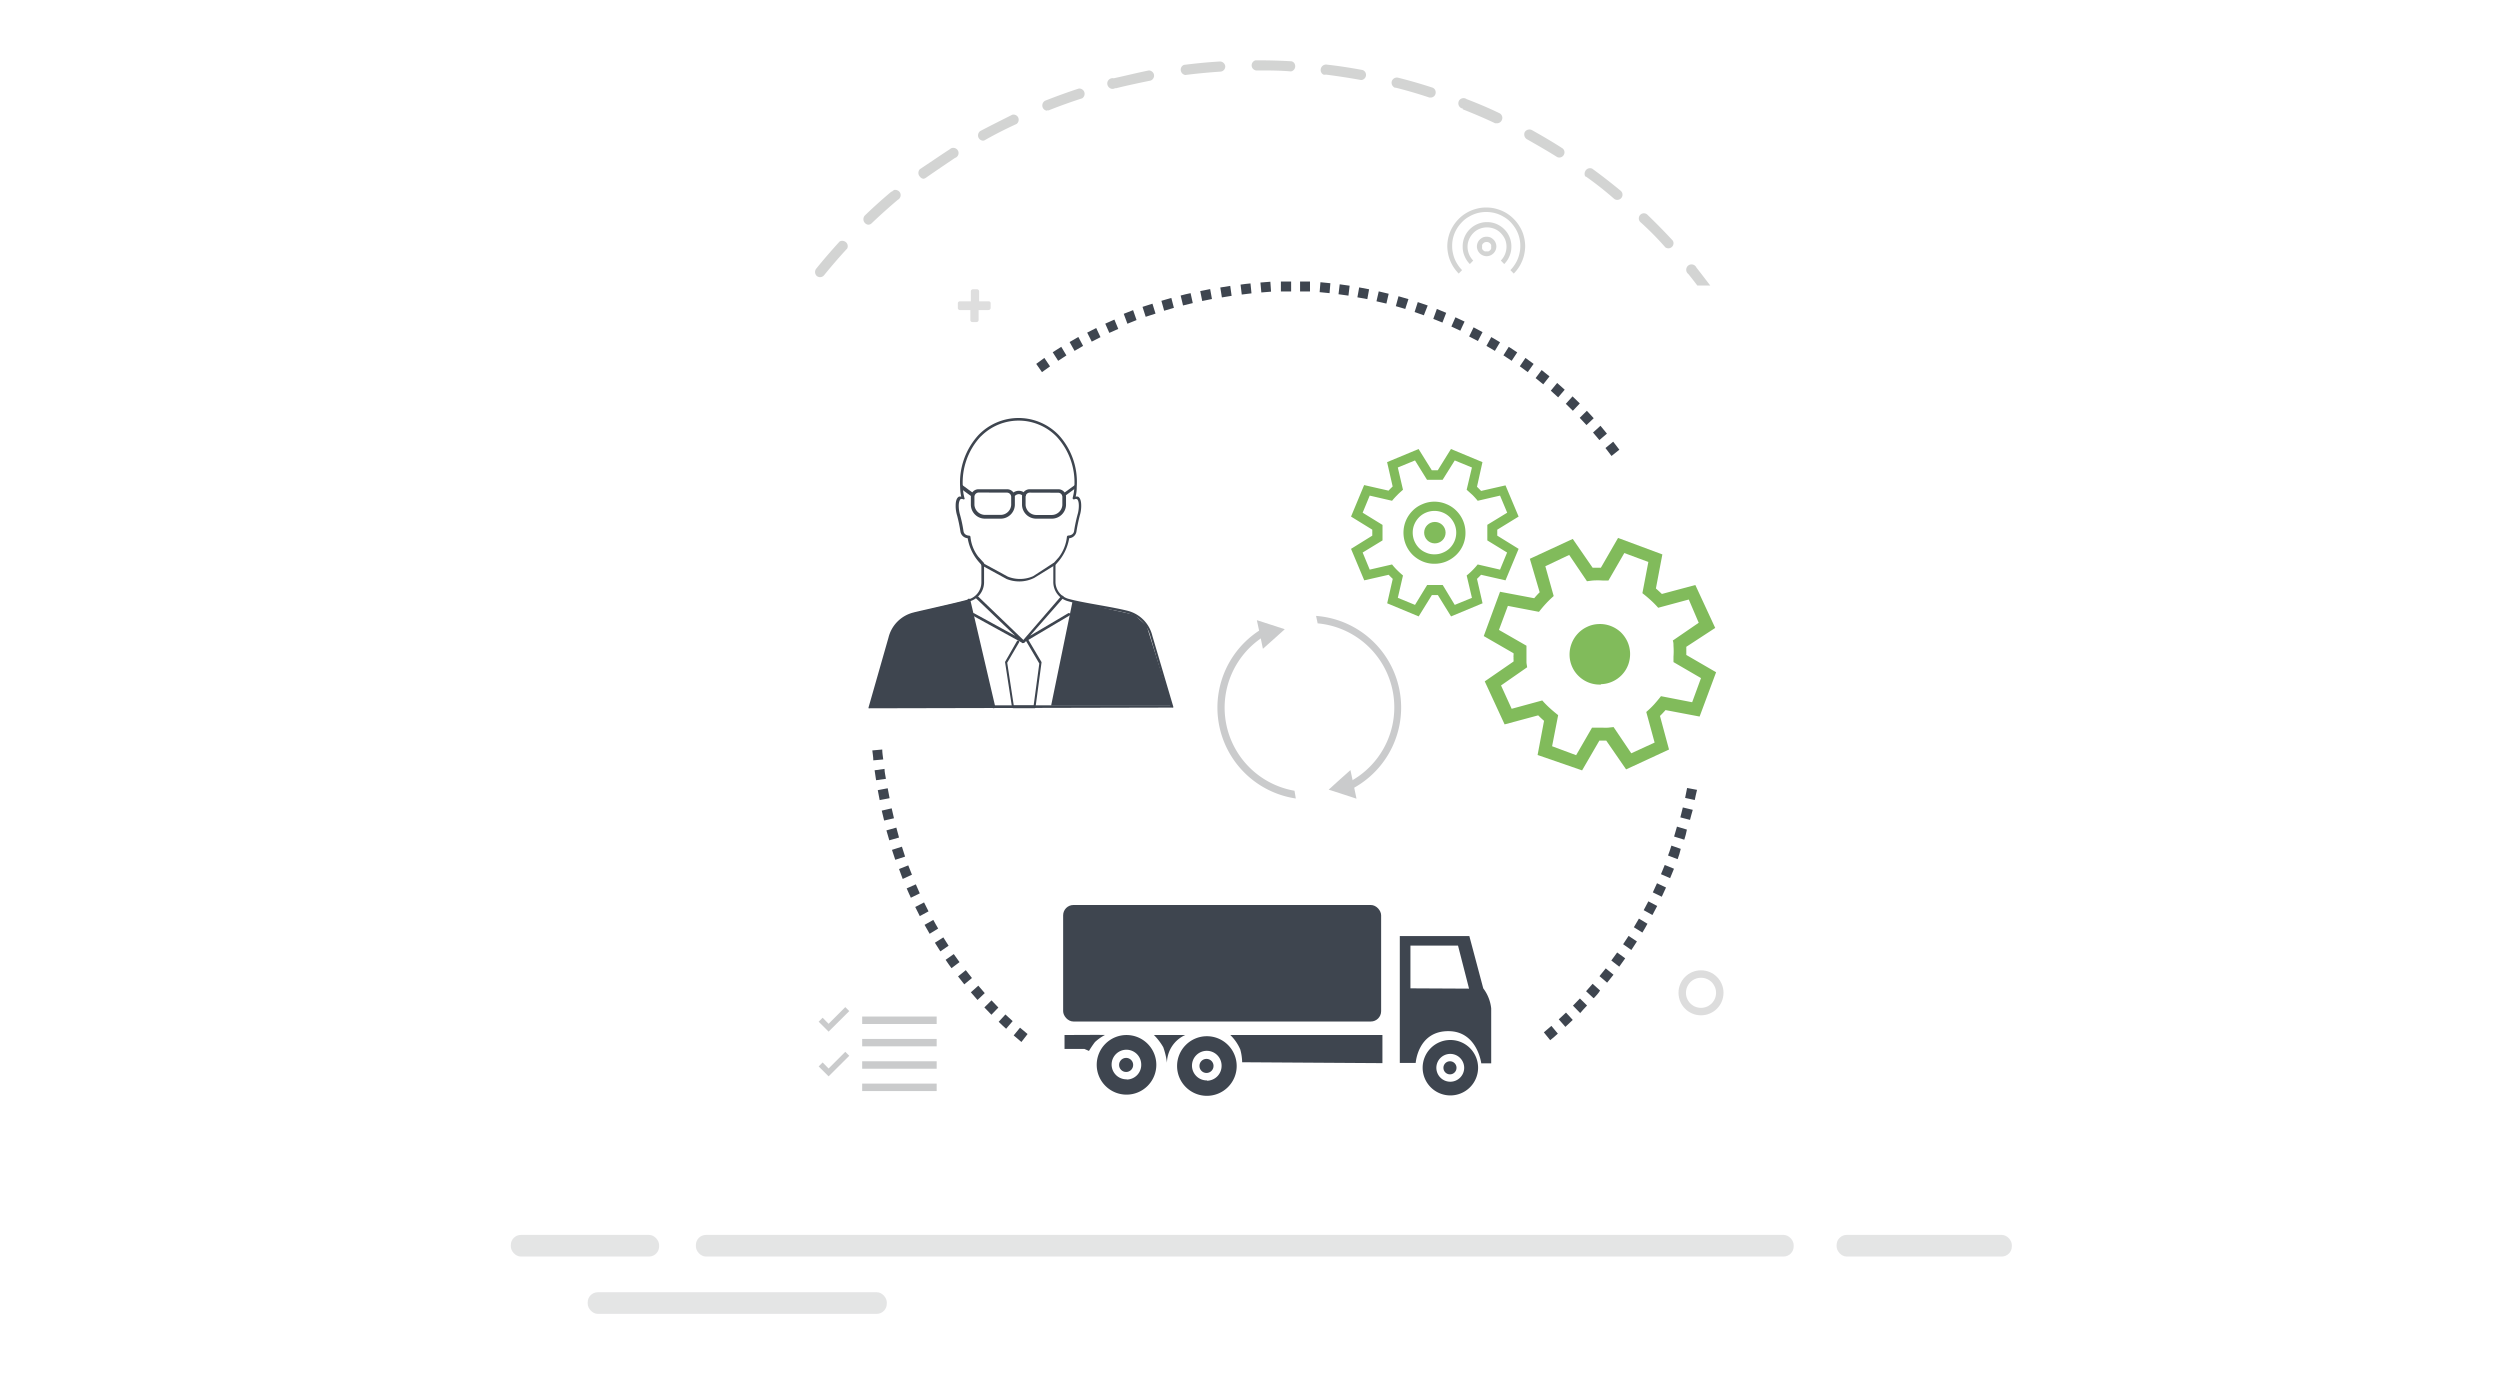 <svg xmlns="http://www.w3.org/2000/svg" viewBox="0 0 251.66 140"><defs><style>.cls-1{fill:#3e454f;}.cls-2{fill:#81bb5b;}.cls-3{fill:#cacbcc;}.cls-4{opacity:0.5;}.cls-5{fill:#d3d4d3;}.cls-6,.cls-9{fill:none;}.cls-7{opacity:0.15;}.cls-8{fill:#211f1f;}.cls-9{stroke:#211f1f;stroke-miterlimit:10;stroke-width:0.75px;opacity:0.15;}</style></defs><g id="Layer_2" data-name="Layer 2"><g id="Layer_1-2" data-name="Layer 1"><path class="cls-1" d="M149.31,99.49l-1.4-5.26h-7V107h1.6s.21-3.21,3.29-3.2c2.91,0,3.31,3.24,3.31,3.24h1v-5.53A4.07,4.07,0,0,0,149.31,99.49Zm-7.33,0V95.19h4.79l1.11,4.33Z"></path><circle class="cls-1" cx="145.96" cy="107.49" r="0.66"></circle><path class="cls-1" d="M146,104.69a2.79,2.79,0,1,0,2.79,2.79A2.79,2.79,0,0,0,146,104.69Zm0,4.2a1.4,1.4,0,1,1,1.39-1.4,1.4,1.4,0,0,1-1.39,1.4Z"></path><circle class="cls-1" cx="121.45" cy="107.3" r="0.71"></circle><path class="cls-1" d="M121.49,104.31a3,3,0,1,0,3,3,3,3,0,0,0-3-3Zm0,4.45a1.49,1.49,0,1,1,1.48-1.48h0a1.49,1.49,0,0,1-1.46,1.51h0Z"></path><circle class="cls-1" cx="113.36" cy="107.2" r="0.71"></circle><path class="cls-1" d="M113.4,104.19a3,3,0,1,0,3,3h0A3,3,0,0,0,113.4,104.19Zm0,4.46a1.49,1.49,0,1,1,1.48-1.5v0a1.47,1.47,0,0,1-1.43,1.52h0Z"></path><path class="cls-1" d="M107.16,104.19v1.4h2l.46.2a9.92,9.92,0,0,1,.6-.89,4.73,4.73,0,0,1,1-.71C111.42,104.16,107.16,104.19,107.16,104.19Z"></path><path class="cls-1" d="M116.16,104.19a5.9,5.9,0,0,1,.94,1.23,7.39,7.39,0,0,1,.37,1.56,3.11,3.11,0,0,1,1.84-2.79Z"></path><path class="cls-1" d="M123.85,104.19a4.56,4.56,0,0,1,1,1.45,5.09,5.09,0,0,1,.19,1.29l14.12.09v-2.83Z"></path><rect class="cls-1" x="107.02" y="91.1" width="32.01" height="11.73" rx="1.04"></rect><path class="cls-1" d="M97.53,60.4,100,71.16H87.55l2.25-7.7a3.76,3.76,0,0,1,2.72-1.86"></path><polyline class="cls-1" points="107.97 60.52 105.81 71.03 117.94 71.03 115.42 62.98 114.18 61.88"></polyline><path class="cls-1" d="M87.55,71.3a.16.16,0,0,1-.11,0,.17.17,0,0,1,0-.12l2-7a3.44,3.44,0,0,1,2.5-2.52c.72-.18,1.56-.36,2.36-.55,1.14-.26,2.33-.53,3.22-.78a1.79,1.79,0,0,0,1.27-1.7V56.86l-.2-.23a4.85,4.85,0,0,1-1.18-2.45.8.8,0,0,1-.73-.67,15.15,15.15,0,0,0-.33-1.6,3.3,3.3,0,0,1-.15-1c0-.47.1-.78.32-.91a.4.4,0,0,1,.24,0,5,5,0,0,1-.11-1,7.08,7.08,0,0,1,1.85-5.21,5.61,5.61,0,0,1,7.93-.14l.14.14A7,7,0,0,1,108.39,49a4.33,4.33,0,0,1-.11,1,.45.45,0,0,1,.25,0c.21.13.31.43.31.91a3.3,3.3,0,0,1-.15,1c-.13.53-.25,1.07-.33,1.6a.8.8,0,0,1-.73.67,4.85,4.85,0,0,1-1.18,2.45l-.2.23v1.71a1.78,1.78,0,0,0,1.27,1.7c.81.23,2,.44,3.12.64s2,.36,2.86.57A3.43,3.43,0,0,1,116,64l2.1,7.11a.17.17,0,0,1,0,.12.16.16,0,0,1-.11,0Zm10-17.38a.14.14,0,0,1,.14.11,3.87,3.87,0,0,0,.78,2l.59.65a.16.16,0,0,1,0,.09v1.77a2,2,0,0,1-1.47,2c-.9.26-2.09.53-3.23.79-.82.18-1.65.36-2.37.54a3.16,3.16,0,0,0-2.3,2.34L87.73,71l30.07,0-2-6.94a3.18,3.18,0,0,0-2.31-2.33c-.79-.2-1.83-.39-2.84-.56s-2.32-.41-3.14-.65a2,2,0,0,1-1.48-2V56.81a.12.12,0,0,1,0-.09l.55-.62a4.1,4.1,0,0,0,.82-2.07.15.15,0,0,1,.14-.12h0s.51,0,.58-.44a15.22,15.22,0,0,1,.34-1.63,3.21,3.21,0,0,0,.14-.92c0-.52-.14-.64-.18-.67a.29.29,0,0,0-.24,0,.14.14,0,0,1-.15,0,.13.13,0,0,1-.05-.14,4.83,4.83,0,0,0,.17-1.14,6.79,6.79,0,0,0-1.77-5,5.34,5.34,0,0,0-7.54-.14l-.15.14a6.8,6.8,0,0,0-1.77,5,4.82,4.82,0,0,0,.16,1.14.12.12,0,0,1,0,.14.14.14,0,0,1-.15,0,.29.29,0,0,0-.24,0s-.18.15-.18.67a3.28,3.28,0,0,0,.14.93,13.34,13.34,0,0,1,.34,1.62c.07.45.57.45.58.45Z"></path><path class="cls-1" d="M102.64,58.53a3.44,3.44,0,0,1-1.3-.24l-2.49-1.36a.13.13,0,0,1-.07-.17.14.14,0,0,1,.18-.07h0l2.48,1.35A3.28,3.28,0,0,0,104,58L106,56.7a.14.14,0,0,1,.19,0,.15.15,0,0,1,0,.19l-2.09,1.29h0A3.35,3.35,0,0,1,102.64,58.53Z"></path><path class="cls-1" d="M103,64.73a.14.14,0,0,1-.1,0,.13.13,0,0,1,0-.18L106.83,60a.14.14,0,0,1,.21.18h0L103.69,64l3.84-2.27a.13.13,0,0,1,.13.23l-4.57,2.71Z"></path><path class="cls-1" d="M103,64.73l-.06,0-5-2.75a.14.14,0,0,1-.07-.18.14.14,0,0,1,.18-.07h0L102.19,64l-3.91-3.74a.14.14,0,1,1,.2-.2l4.64,4.46a.14.14,0,0,1,0,.18A.17.17,0,0,1,103,64.73Z"></path><path class="cls-1" d="M104.18,71.29H102a.14.14,0,0,1-.13-.11l-.69-4.48a.11.11,0,0,1,0-.08l1.2-2.1a.14.14,0,0,1,.18,0,.14.14,0,0,1,0,.19l-1.17,2,.66,4.31h2l.57-4.23-1.36-2.31a.14.14,0,0,1,0-.19.13.13,0,0,1,.19,0l1.39,2.35a.19.19,0,0,1,0,.08l-.59,4.4A.14.14,0,0,1,104.18,71.29Z"></path><path class="cls-1" d="M100,71.29a.14.14,0,0,1-.13-.1L97.4,60.43a.14.14,0,0,1,.11-.16.13.13,0,0,1,.16.1l2.51,10.75a.15.15,0,0,1-.11.17Z"></path><path class="cls-1" d="M100.68,52.21H99.21a1.42,1.42,0,0,1-1.48-1.38V50a.77.77,0,0,1,.8-.75h2.83a.78.78,0,0,1,.8.75v.84A1.43,1.43,0,0,1,100.68,52.21Zm-2.15-2.63a.44.44,0,0,0-.44.41v.84a1.08,1.08,0,0,0,1.12,1h1.47a1.07,1.07,0,0,0,1.11-1V50a.43.43,0,0,0-.43-.41Z"></path><path class="cls-1" d="M105.83,52.21h-1.47a1.43,1.43,0,0,1-1.48-1.38V50a.77.77,0,0,1,.8-.75h2.83a.77.77,0,0,1,.8.75v.84A1.43,1.43,0,0,1,105.83,52.21Zm-2.15-2.62a.42.42,0,0,0-.44.4v.85a1.08,1.08,0,0,0,1.11,1h1.48a1.08,1.08,0,0,0,1.11-1V50a.42.42,0,0,0-.44-.4Z"></path><path class="cls-1" d="M102,49.93a.16.16,0,0,1-.12,0,.16.16,0,0,1,0-.23h0a.92.92,0,0,1,1.35,0,.16.16,0,0,1,0,.23h0a.19.19,0,0,1-.26,0,.57.57,0,0,0-.42-.19.62.62,0,0,0-.39.18A.2.2,0,0,1,102,49.93Z"></path><path class="cls-1" d="M108.34,48.73l-1.29.93a.19.19,0,0,0-.07.12.17.17,0,0,0,0,.12.19.19,0,0,0,.26,0l1-.74A1.41,1.41,0,0,1,108.34,48.73Z"></path><path class="cls-1" d="M98,49.66l-1.2-.88c0,.16,0,.31,0,.47l.94.68a.19.19,0,0,0,.26,0,.17.17,0,0,0,0-.12A.15.15,0,0,0,98,49.66Z"></path><path class="cls-2" d="M150.72,53.32s0,.1,0,.15v.3s0,.1,0,.15l2.15,1.33-1.32,3.17-2.46-.56c-.13.14-.27.28-.41.41l.56,2.46-3.17,1.32-1.33-2.15h-.6l-1.33,2.15-3.17-1.32.56-2.46c-.14-.13-.28-.27-.41-.41l-2.46.56L136,55.25l2.14-1.33v-.6L136,52l1.32-3.17,2.46.56c.13-.15.27-.28.41-.42l-.56-2.45,3.17-1.32,1.33,2.14h.6l1.33-2.14,3.17,1.32L148.68,49c.14.14.28.27.41.42l2.46-.56L152.87,52Zm-1,1.08,0-.4c0-.13,0-.26,0-.39s0-.26,0-.39l0-.39,2-1.22L151,49.89l-2.25.52a7.37,7.37,0,0,0-.52-.58l-.59-.53.53-2.24-1.73-.71-1.22,1.95-.39,0-.39,0-.39,0-.4,0-1.21-1.95-1.73.71.52,2.24c-.2.18-.4.35-.57.53a7.45,7.45,0,0,0-.53.58l-2.25-.52-.71,1.72,2,1.23,0,.39c0,.13,0,.26,0,.4s0,.25,0,.39l0,.38-2,1.22.71,1.72,2.25-.52a5.93,5.93,0,0,0,.52.58c.18.18.38.36.58.53l-.52,2.25,1.73.71,1.22-2,.39,0h.78l.4,0,1.21,2,1.73-.71-.53-2.25a5.93,5.93,0,0,0,.58-.52,7.63,7.63,0,0,0,.53-.59l2.25.52.71-1.72Zm-5.32-3.9a3.08,3.08,0,0,1,1.21.25,2.94,2.94,0,0,1,1,.67,3.16,3.16,0,0,1,.67,1,3.12,3.12,0,0,1,.24,1.22,3.06,3.06,0,0,1-.91,2.2,3.26,3.26,0,0,1-1,.67,3.07,3.07,0,0,1-1.21.24,3,3,0,0,1-1.21-.24,3.26,3.26,0,0,1-1-.67,3.15,3.15,0,0,1-.67-3.42,3.16,3.16,0,0,1,.67-1,2.94,2.94,0,0,1,1-.67A3,3,0,0,1,144.44,50.5Zm0,5.3a2,2,0,0,0,.85-.17,2.08,2.08,0,0,0,.7-.46,2.27,2.27,0,0,0,.47-.7,2.19,2.19,0,0,0,.17-.85,2.15,2.15,0,0,0-.17-.85,2.27,2.27,0,0,0-.47-.7,2.1,2.1,0,0,0-.7-.47,2.21,2.21,0,0,0-1.7,0,2.1,2.1,0,0,0-.7.47,2.27,2.27,0,0,0-.47.7,2.15,2.15,0,0,0-.17.85,2.19,2.19,0,0,0,.17.85,2.27,2.27,0,0,0,.47.7,2.08,2.08,0,0,0,.7.46A2,2,0,0,0,144.44,55.8Z"></path><path class="cls-2" d="M169.75,65.11c0,.07,0,.13,0,.2s0,.14,0,.21v.41l3,1.74-1.66,4.46-3.43-.65c-.18.2-.36.4-.56.59l.91,3.38-4.32,2-2-2.9-.2,0H161l-1.74,3L154.78,76l.65-3.44c-.2-.17-.4-.36-.59-.55l-3.38.91-2-4.33,2.9-2a1.48,1.48,0,0,0,0-.21,1.48,1.48,0,0,1,0-.21.67.67,0,0,1,0-.2,1.48,1.48,0,0,0,0-.21l-3-1.73L151,59.57l3.44.65a7.82,7.82,0,0,1,.55-.6L154,56.25l4.32-2,2,2.9.21,0h.62l1.73-3,4.46,1.66-.65,3.43c.21.18.4.36.6.55l3.37-.9,2,4.32Zm-1.29,1.54,0-.55a7.31,7.31,0,0,0,0-1.08c0-.19,0-.36-.07-.54L171,62.69,170,60.35l-3.08.83a9.24,9.24,0,0,0-.76-.77c-.26-.24-.54-.47-.83-.7l.6-3.14-2.42-.9-1.6,2.77-.54,0a7.31,7.31,0,0,0-1.08,0l-.54.07-1.79-2.65L155.56,57,156.4,60c-.28.25-.54.5-.78.76s-.47.53-.7.83l-3.13-.6-.9,2.42L153.66,65l0,.55c0,.18,0,.36,0,.55s0,.35,0,.53.05.37.07.54L151.1,69l1.07,2.35,3.08-.84a9.24,9.24,0,0,0,.76.77c.26.24.54.47.84.71l-.61,3.13,2.42.9,1.6-2.77.54,0h.54a4.71,4.71,0,0,0,.54,0l.55-.06,1.78,2.64,2.35-1.08-.84-3.08a9.33,9.33,0,0,0,.78-.75c.23-.26.47-.54.7-.84l3.14.61.89-2.43Zm-7.28,2.22a2.88,2.88,0,0,0,1.17-.28,3,3,0,0,0,1.55-1.67,3.13,3.13,0,0,0,.19-1.19,3,3,0,0,0-.28-1.17,3.19,3.19,0,0,0-.68-.94,3.15,3.15,0,0,0-1-.61,3,3,0,0,0-1.19-.19,2.88,2.88,0,0,0-1.17.28,3,3,0,0,0-.94.68A3.09,3.09,0,0,0,158,66a3,3,0,0,0,.28,1.17,2.94,2.94,0,0,0,.69.94,3,3,0,0,0,2.18.8Z"></path><circle class="cls-2" cx="144.44" cy="53.62" r="1.08"></circle><path class="cls-1" d="M102.82,104.89l-.78-.66.64-.78.76.64Zm53.23-.18-.64-.79c.26-.21.51-.43.76-.65l.65.78C156.57,104.28,156.31,104.5,156.05,104.71Zm-54.77-1.15c-.26-.23-.51-.46-.75-.7l.68-.74.73.67Zm56.3-.19-.67-.76c.25-.22.49-.45.73-.68l.68.74C158.08,102.91,157.83,103.14,157.58,103.37ZM99.8,102.15c-.24-.25-.48-.49-.71-.74l.72-.71.69.72Zm59.25-.19-.71-.73.7-.72.72.71C159.52,101.47,159.29,101.72,159.05,102Zm-60.65-1.3-.67-.77.75-.67.65.75Zm62-.19-.74-.69.66-.75.75.68C160.9,100,160.68,100.22,160.45,100.47ZM97.07,99.09c-.21-.26-.43-.53-.63-.8l.78-.63.62.79Zm64.71-.17-.77-.66q.31-.37.63-.78l.78.64C162.21,98.39,162,98.66,161.78,98.92Zm-66-1.46c-.2-.27-.4-.55-.59-.84l.82-.58.58.81ZM163,97.31l-.8-.62.59-.81.81.59ZM94.66,95.77c-.19-.29-.37-.58-.55-.87l.85-.54c.17.28.35.56.53.84Zm69.56-.14-.83-.58c.19-.28.37-.56.55-.84l.84.56C164.6,95.06,164.41,95.34,164.22,95.63ZM93.58,94l-.51-.9.88-.5c.16.29.32.59.49.87Zm71.74-.13-.85-.53.51-.87.86.52C165.67,93.31,165.5,93.6,165.32,93.89ZM92.59,92.22l-.46-.92.89-.46.45.9Zm73.75-.11-.88-.49c.16-.3.32-.59.47-.89l.89.47ZM91.69,90.37c-.15-.31-.28-.63-.42-.94l.92-.41c.13.3.26.61.4.91Zm75.59-.1-.9-.44.42-.92.91.43ZM90.87,88.48l-.37-1,.93-.37c.12.31.24.63.37.94Zm77.25-.08L167.2,88c.13-.31.26-.62.38-.93l.93.38Q168.33,87.92,168.12,88.4Zm-78-1.85-.33-1,1-.32c.1.32.21.64.32,1Zm78.73-.07-.94-.36c.12-.32.23-.63.34-1l.94.33C169.11,85.83,169,86.16,168.88,86.48ZM89.52,84.59c-.1-.33-.2-.66-.29-1l1-.28c.08.33.18.65.27,1Zm80-.07-1-.31c.1-.32.19-.64.29-1l1,.3C169.75,83.87,169.65,84.19,169.55,84.52ZM89,82.6l-.24-1,1-.23c.07.33.15.65.23,1Zm81.15-.06-1-.26c.09-.33.17-.65.25-1l1,.24C170.29,81.88,170.21,82.21,170.12,82.54Zm-81.6-2c-.07-.34-.13-.67-.19-1l1-.19c.06.33.12.66.19,1Zm82.08,0-1-.22c.07-.33.13-.66.2-1l1,.19C170.74,79.86,170.67,80.2,170.6,80.54Zm-82.44-2q-.09-.51-.15-1l1-.14c0,.33.09.67.14,1Zm-.28-2c0-.35-.07-.69-.1-1l1-.09c0,.33.06.67.1,1Zm74.31-30.64c-.2-.27-.4-.54-.61-.8l.78-.64.62.81ZM161,44.3c-.21-.26-.43-.51-.64-.76l.75-.68c.22.26.44.52.65.79Zm-1.3-1.51-.68-.73.72-.71c.23.25.46.49.69.75Zm-1.37-1.44-.71-.7.68-.75.73.71ZM156.85,40l-.74-.67.64-.78.76.68Zm-1.5-1.31-.77-.63.61-.81.79.64Zm-1.56-1.23-.8-.59.57-.84.82.6Zm-48.9,0-.58-.83.82-.6.57.85Zm1.63-1.14-.55-.86c.28-.19.57-.37.86-.55l.52.87Zm45.65,0c-.27-.19-.55-.37-.83-.55l.54-.86.85.56Zm-44-1-.5-.89.88-.51.48.9Zm42.31,0c-.28-.17-.56-.34-.85-.5l.49-.89.88.52Zm-40.58-.93-.46-.91.91-.46.43.92Zm38.87-.06-.88-.46.45-.92.9.48Zm-37.1-.82-.41-.93.92-.41.39.94ZM147,33.29l-.9-.42.41-.93.92.43Zm-33.51-.7-.37-1,.94-.37.35,1Zm31.71-.12-.92-.37.36-1,.94.39Zm-29.87-.58-.32-1,1-.32.31,1Zm28-.15-.93-.33.32-1,1,.34Zm-26.14-.46-.28-1,1-.29.26,1Zm24.27-.18-.95-.28.27-1,1,.29Zm-22.37-.35-.24-1c.32-.09.65-.17,1-.24l.22,1Zm20.47-.19-1-.23.23-1,1,.24Zm-18.54-.26-.2-1,1-.2.18,1Zm16.62-.19-1-.18.18-1,1,.19ZM123,29.94l-.16-1,1-.16.14,1Zm12.74-.18-1-.14.12-1,1,.14ZM125,29.65l-.12-1c.33-.05.66-.09,1-.12l.1,1Zm8.84-.14-1-.1.08-1,1,.1Zm-6.87-.07-.09-1,1-.08.07,1Zm4.9-.1-1,0,0-1,1,0Zm-2.93,0,0-1,.61,0h.42l0,1h-.38Z"></path><path class="cls-3" d="M132.64,62.75A8.49,8.49,0,0,1,136,78.62l.16.76A9.25,9.25,0,0,0,132.48,62Z"></path><path class="cls-3" d="M130.31,79.6A8.49,8.49,0,0,1,127,64.21l-.17-.78a9.25,9.25,0,0,0,3.61,16.95Z"></path><polygon class="cls-3" points="129.33 63.34 128.23 64.33 127.13 65.31 126.83 63.87 126.52 62.43 127.92 62.88 129.33 63.34"></polygon><polygon class="cls-3" points="133.75 79.49 134.84 78.5 135.94 77.52 136.25 78.96 136.55 80.4 135.15 79.94 133.75 79.49"></polygon><g class="cls-4"><rect class="cls-3" x="70.05" y="124.31" width="110.51" height="2.18" rx="1.02"></rect></g><g class="cls-4"><rect class="cls-3" x="184.88" y="124.31" width="17.64" height="2.18" rx="1.02"></rect></g><g class="cls-4"><rect class="cls-3" x="59.16" y="130.08" width="30.11" height="2.18" rx="1.02"></rect></g><g class="cls-4"><rect class="cls-3" x="51.42" y="124.31" width="14.93" height="2.18" rx="1.02"></rect></g><path class="cls-5" d="M119.26,7.55h.06c1.17-.15,2.36-.26,3.54-.34a.52.52,0,0,0,.48-.54.54.54,0,0,0-.54-.48c-1.2.07-2.41.19-3.62.34a.52.52,0,0,0-.28.69.5.5,0,0,0,.35.31Z"></path><path class="cls-5" d="M112.23,8.88h.13c1.15-.29,2.31-.53,3.47-.77a.53.53,0,0,0,.31-.68v0a.55.55,0,0,0-.49-.34h0c-1.19.24-2.38.54-3.54.79a.54.54,0,0,0-.64.42.56.56,0,0,0,.39.63.5.5,0,0,0,.38-.05Z"></path><path class="cls-5" d="M126.41,7.09h.1c1.15,0,2.31,0,3.45.1h0a.53.53,0,0,0,.41-.63h0a.48.48,0,0,0-.36-.39h0c-1.16-.07-2.35-.1-3.52-.1h-.1a.53.53,0,0,0-.38.63h0a.52.52,0,0,0,.38.38Z"></path><path class="cls-5" d="M105.4,11.1a.31.31,0,0,0,.19,0c1.07-.43,2.22-.84,3.34-1.2a.54.54,0,0,0,.17-.74.56.56,0,0,0-.49-.25h0c-1.14.37-2.29.79-3.41,1.23a.55.55,0,0,0-.22.72h0a.5.5,0,0,0,.42.28Z"></path><path class="cls-5" d="M87.39,22.62a.5.5,0,0,0,.35-.14c.85-.81,1.74-1.61,2.64-2.37a.53.53,0,0,0,.22-.72h0a.57.57,0,0,0-.58-.27.76.76,0,0,0-.23.17h-.06c-.92.77-1.82,1.58-2.68,2.41a.56.56,0,0,0,0,.73A.55.55,0,0,0,87.39,22.62Z"></path><path class="cls-5" d="M98.93,14.16a.4.4,0,0,0,.24-.07c1-.57,2.07-1.11,3.16-1.61a.53.53,0,0,0,.12-.73h0a.53.53,0,0,0-.55-.2h0c-1.07.54-2.14,1.07-3.22,1.64a.54.54,0,0,0-.13.75A.55.55,0,0,0,98.93,14.16Z"></path><path class="cls-5" d="M133.47,7.51c1.17.15,2.35.33,3.51.54h.1a.52.52,0,0,0,.09-1c-1.18-.22-2.38-.41-3.57-.54a.54.54,0,0,0-.64.41.52.52,0,0,0,.26.59A.54.54,0,0,0,133.47,7.51Z"></path><path class="cls-5" d="M92.9,18a.54.54,0,0,0,.3-.1c1-.7,2-1.37,2.93-2a.52.52,0,0,0,.34-.65h0a.54.54,0,0,0-.68-.34.76.76,0,0,0-.19.12h0c-1,.65-2,1.34-3,2a.54.54,0,0,0,0,.75h0A.52.52,0,0,0,93,18Z"></path><path class="cls-5" d="M82.56,27.9a.52.52,0,0,0,.4-.2c.74-.91,1.52-1.82,2.32-2.68a.53.53,0,0,0-.23-.71h0a.55.55,0,0,0-.53,0c-.81.89-1.6,1.8-2.36,2.74a.55.55,0,0,0,.07.74h0A.54.54,0,0,0,82.56,27.9Z"></path><path class="cls-5" d="M167.64,24.9a.52.52,0,0,0,.74-.14h0a.5.5,0,0,0,0-.55c-.82-.89-1.67-1.75-2.54-2.59a.51.51,0,0,0-.72,0h0a.52.52,0,0,0,0,.73h0v0A29.85,29.85,0,0,1,167.64,24.9Z"></path><path class="cls-5" d="M170.77,26.94a.54.54,0,0,0-.71-.28.55.55,0,0,0-.28.7h0a.58.58,0,0,0,.18.23h0c.31.38.6.76.9,1.15h1.3C171.69,28.13,171.24,27.53,170.77,26.94Z"></path><path class="cls-5" d="M162.47,20a.5.5,0,0,0,.33.12.53.53,0,0,0,.41-.19.52.52,0,0,0-.07-.73h0c-.92-.76-1.88-1.51-2.86-2.22a.53.53,0,0,0-.7.25h0a.57.57,0,0,0,0,.54h.06A33.82,33.82,0,0,1,162.47,20Z"></path><path class="cls-5" d="M147.24,11c1.08.43,2.2.9,3.27,1.41h.23a.55.55,0,0,0,.49-.58.53.53,0,0,0-.26-.42c-1.08-.53-2.21-1-3.33-1.43a.54.54,0,0,0-.74.11h0a.55.55,0,0,0,.12.75.77.77,0,0,0,.25.1Z"></path><path class="cls-5" d="M153.68,14c1,.57,2.07,1.18,3.07,1.81a.52.52,0,0,0,.69-.26h0a.51.51,0,0,0-.14-.61c-1-.65-2.07-1.27-3.1-1.85a.56.56,0,0,0-.71.2h0A.57.57,0,0,0,153.68,14Z"></path><path class="cls-5" d="M140.47,8.82c1.15.29,2.29.62,3.42,1h.16a.51.51,0,0,0,.47-.56.5.5,0,0,0-.32-.44c-1.14-.37-2.3-.71-3.47-1a.54.54,0,0,0-.63.37.55.55,0,0,0,.34.65Z"></path><g id="b0bc9903-d3ef-47e2-8a93-40a7c47e5403"><rect class="cls-6" width="251.66" height="140"></rect></g><g class="cls-7"><path class="cls-8" d="M99.56,30.33h-1v-1a.21.21,0,0,0-.21-.21h-.42a.21.21,0,0,0-.2.21v1H96.63a.21.21,0,0,0-.21.21V31a.21.21,0,0,0,.21.21h1.05v1a.2.2,0,0,0,.2.21h.42a.21.21,0,0,0,.21-.21v-1h1a.22.22,0,0,0,.21-.21v-.42A.21.21,0,0,0,99.56,30.33Z"></path></g><circle class="cls-9" cx="171.23" cy="99.94" r="1.89"></circle><path class="cls-3" d="M83.41,103.06l1.68-1.68.4.4-2.08,2.07-1-1,.4-.4Zm0,4.5,1.68-1.68.4.4-2.08,2.07-1-1,.4-.4Zm3.38-5.23h7.5v.75h-7.5Zm0,3v-.75h7.5v.75Zm0,2.25v-.75h7.5v.75Zm0,2.25v-.75h7.5v.75Z"></path><path class="cls-5" d="M149.65,20.89a3.58,3.58,0,0,1,1,.14,4.06,4.06,0,0,1,.94.39,3.93,3.93,0,0,1,.79.62,3.88,3.88,0,0,1,.61.79,3.42,3.42,0,0,1,.4.94,4,4,0,0,1,.14,1,3.84,3.84,0,0,1-.08.76,3.44,3.44,0,0,1-.22.73,4,4,0,0,1-.36.68,3.9,3.9,0,0,1-.49.6l-.34-.35a3,3,0,0,0,.42-.52,3.37,3.37,0,0,0,.32-.59,3.61,3.61,0,0,0,.19-.64,3.05,3.05,0,0,0,.07-.67,3.33,3.33,0,0,0-.47-1.74,4,4,0,0,0-.53-.69,3,3,0,0,0-.7-.53,3.17,3.17,0,0,0-.82-.35,3.51,3.51,0,0,0-1.82,0,3.32,3.32,0,0,0-.82.35,2.76,2.76,0,0,0-.69.53,3.57,3.57,0,0,0-.54.69,3.33,3.33,0,0,0-.47,1.74,3.05,3.05,0,0,0,.07.67,3.61,3.61,0,0,0,.19.64,3.37,3.37,0,0,0,.32.59,3,3,0,0,0,.42.52l-.34.35a4.59,4.59,0,0,1-.49-.6,4,4,0,0,1-.36-.68,3.44,3.44,0,0,1-.22-.73,3.84,3.84,0,0,1-.08-.76,4,4,0,0,1,.14-1,3.75,3.75,0,0,1,.4-.94,3.88,3.88,0,0,1,.61-.79,3.73,3.73,0,0,1,.8-.62,3.82,3.82,0,0,1,.93-.39A3.58,3.58,0,0,1,149.65,20.89Zm0,1.47a2.38,2.38,0,0,1,1,.19,2.55,2.55,0,0,1,.77.52,2.35,2.35,0,0,1,.53.78,2.38,2.38,0,0,1,.19,1,2.28,2.28,0,0,1-.19.93,2.38,2.38,0,0,1-.53.8l-.34-.35a2,2,0,0,0,.57-1.38,2,2,0,0,0-.15-.77,2.22,2.22,0,0,0-.43-.62,1.79,1.79,0,0,0-.62-.42,2,2,0,0,0-1.52,0,1.79,1.79,0,0,0-.62.42,2,2,0,0,0-.42.62,1.83,1.83,0,0,0-.16.77,2,2,0,0,0,.57,1.38l-.34.35a2.38,2.38,0,0,1-.53-.8,2.28,2.28,0,0,1-.19-.93,2.38,2.38,0,0,1,.19-1,2.35,2.35,0,0,1,.53-.78,2.48,2.48,0,0,1,.78-.52A2.3,2.3,0,0,1,149.65,22.36Zm0,1.47a1,1,0,0,1,.38.07,1.16,1.16,0,0,1,.31.22.85.85,0,0,1,.21.31,1,1,0,0,1,.08.38,1,1,0,0,1-.08.38,1,1,0,0,1-.52.52.94.94,0,0,1-.76,0,1,1,0,0,1-.52-.52,1,1,0,0,1-.08-.38,1,1,0,0,1,.08-.38.85.85,0,0,1,.21-.31,1.16,1.16,0,0,1,.31-.22A1,1,0,0,1,149.65,23.83Zm0,1.47a.58.58,0,0,0,.19,0,.57.57,0,0,0,.16-.11.4.4,0,0,0,.1-.15.41.41,0,0,0,0-.19.45.45,0,0,0,0-.2.49.49,0,0,0-.1-.15.91.91,0,0,0-.16-.11.62.62,0,0,0-.38,0,.91.91,0,0,0-.16.11.49.49,0,0,0-.1.15.45.45,0,0,0,0,.2.41.41,0,0,0,0,.19.4.4,0,0,0,.1.15.57.57,0,0,0,.16.11A.58.58,0,0,0,149.65,25.3Z"></path></g></g></svg>